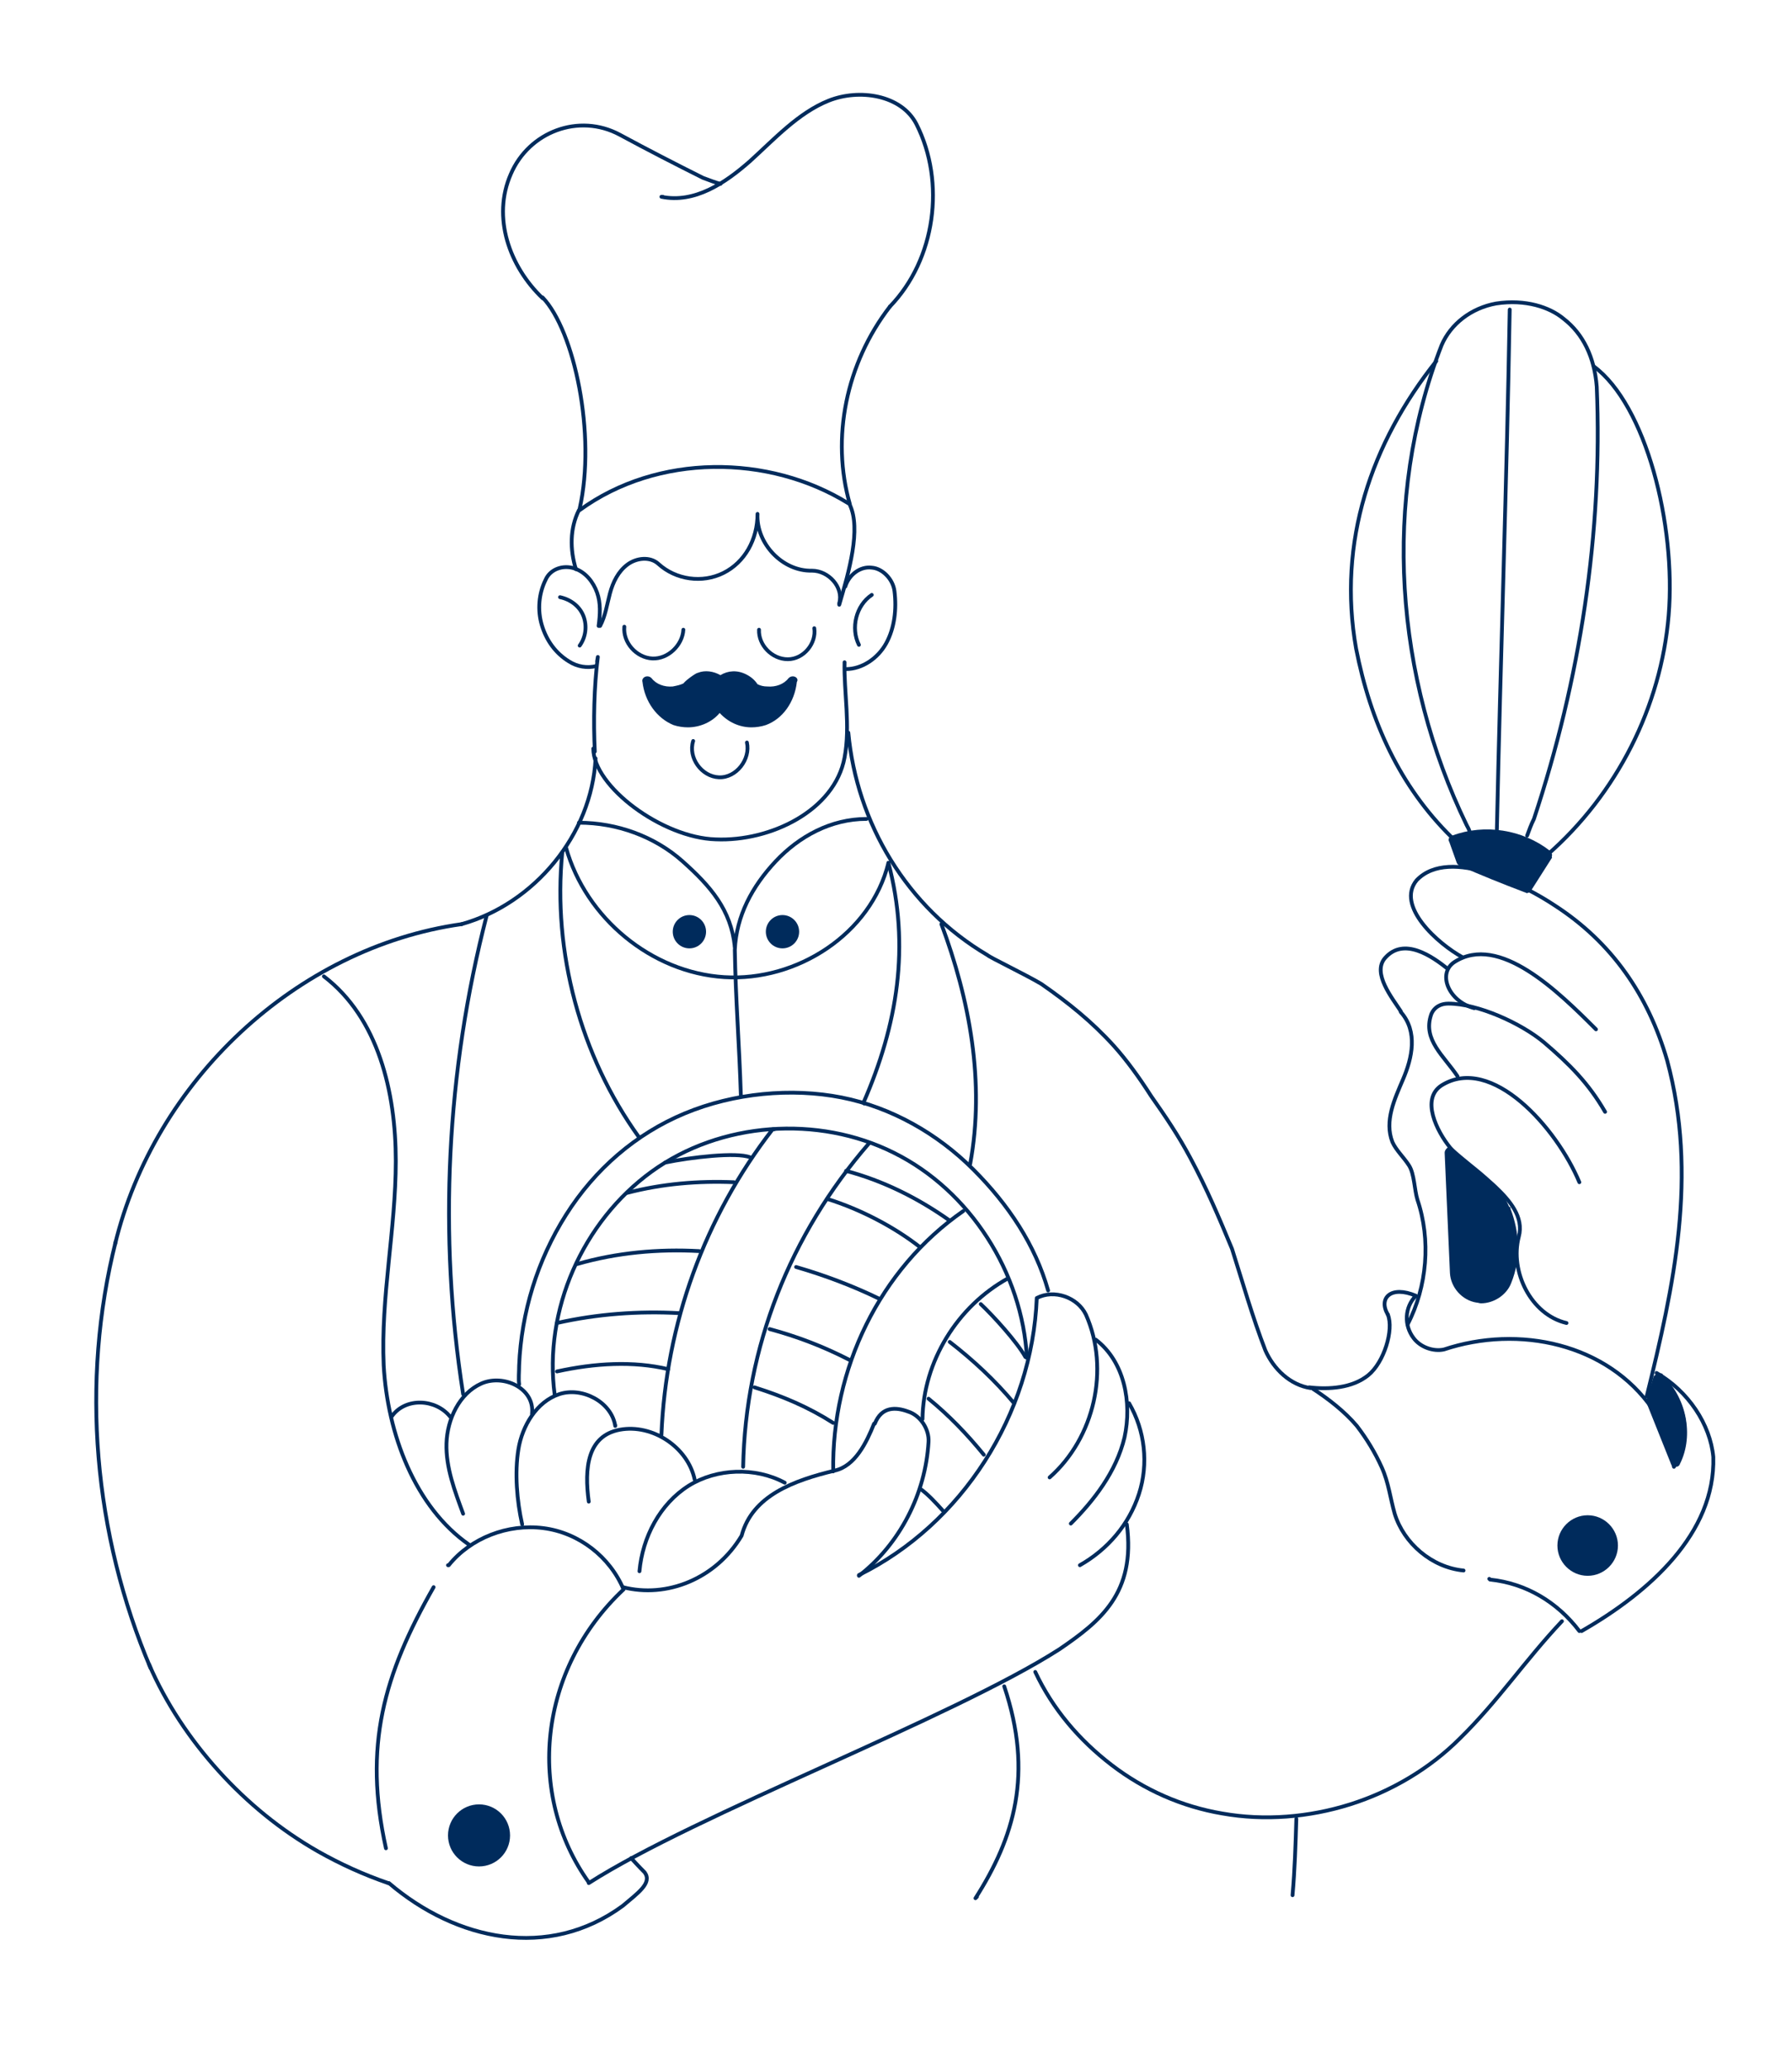<svg xmlns="http://www.w3.org/2000/svg" xmlns:xlink="http://www.w3.org/1999/xlink" id="Livello_1" x="0px" y="0px" viewBox="0 0 236.8 273.4" style="enable-background:new 0 0 236.8 273.4;" xml:space="preserve"><style type="text/css">	.st0{fill:none;stroke:#002B5C;stroke-width:0.5;stroke-linecap:round;stroke-linejoin:round;}	.st1{fill:#002B5C;}</style><path class="st0" d="M111.6,87.5c-0.1,3.9,0.8,8.4,0,12.6c-1.3,7-9.8,11.1-17,10.8c-7.1-0.2-16.2-7-16.2-12"></path><path class="st0" d="M78.6,99.3c-0.2-4-0.1-8.6,0.4-12.5c0,0-0.1,0.6-0.1,0.6"></path><path class="st0" d="M79.1,82.7c0.2-1.5,0.3-3-0.2-4.4s-1.5-2.7-3-3.2s-3.2,0.1-3.8,1.5c-0.9,1.8-1.1,4-0.5,6s1.8,3.7,3.6,4.8  c1.1,0.7,2.4,0.9,3.6,0.6"></path><path class="st0" d="M76.6,85.3c0.8-1.1,1-2.6,0.5-3.9s-1.7-2.2-3.1-2.5"></path><path class="st0" d="M79.3,82.7c0.7-1.3,0.9-2.8,1.3-4.3s1.1-2.9,2.3-3.8s3-1.1,4.1-0.1c2.3,2.1,5.8,2.6,8.6,1.2s4.5-4.4,4.5-7.8  c-0.2,3.9,3.3,7.6,7.2,7.5c2.2,0,4.2,2.2,3.6,4.3"></path><path class="st0" d="M112.3,66.7c1.5,3.2-0.1,8.8-1.4,13.2"></path><path class="st0" d="M76.5,67.4c-1.2,2.4-1.2,5.2-0.4,7.8"></path><path class="st0" d="M112.1,66.5c-10.5-6.5-25.2-6.6-35.5,0.9"></path><path class="st0" d="M78.7,100.2c-0.5,10.1-8.1,19.2-17.7,21.9"></path><path class="st0" d="M61,122.1c-21.9,3.1-40.6,20.8-45.8,42.3"></path><path class="st0" d="M15.3,164c-4.7,18.6-2.9,38.8,4.6,56.4"></path><path class="st0" d="M19.7,219.9c2.2,5.1,5.4,9.9,9.2,14.1c3.8,4.2,8.2,7.8,13.1,10.6c3,1.7,6.1,3.1,9.3,4.2"></path><path class="st0" d="M77.8,248.7c-8.3-11.6-6.7-28.1,4.6-38.7c-1.8-4.3-5.9-7.5-10.6-8.1c-4.7-0.6-9.6,1.3-12.5,4.9l-0.1,0"></path><path class="st0" d="M51,244.2c-3-13.5-0.3-22.9,6.3-34.5"></path><path class="st0" d="M82.3,209.7c5.8,1.5,12.3-1.1,15.7-6.8c1.4-5.3,6.9-7.3,12.3-8.6c2.7-0.6,4.2-3.7,5.2-6.2l0,0"></path><path class="st0" d="M115.6,188.1c0.9-2.3,2.8-2.2,4.4-1.6c1.6,0.5,2.8,2.3,2.7,4c-0.4,6.9-3.8,13.5-9.2,17.7"></path><path class="st0" d="M113.5,208.1c13.6-6.7,22.9-21.2,23.5-36.6c2.3-1.2,5.4-0.1,6.5,2.2c3.2,7.2,1.1,16.3-4.8,21.5l0,0"></path><path class="st0" d="M144.8,177c3.8,2.9,4.8,8.3,3.8,12.9c-1.1,4.6-4.1,8.4-7.1,11.4"></path><path class="st0" d="M149.2,185.4c2.1,3.6,2.6,8,1.3,12s-4.1,7.3-7.8,9.4l0,0"></path><path class="st0" d="M148.9,201.4c1.2,9.1-3.5,12.8-8.9,16.5c-14.2,9.1-48,21.8-62.2,30.9"></path><path class="st0" d="M42.8,129c7.2,5.5,9.5,15.3,9.5,24.4c0,9-2,18-1.6,27c0.5,9,4.1,18.7,11.3,23.7"></path><path class="st0" d="M51.8,187.1c1.8-2.5,5.8-2.3,7.7,0.1"></path><path class="st0" d="M61.2,200c-1.1-3-2.3-6.1-2.2-9.3s1.7-6.6,4.6-7.9s7.1,0.6,6.7,4"></path><path class="st0" d="M69,201.4c-0.7-3.1-1-6.8-0.5-9.9s2.4-6.3,5.4-7.3s6.9,1,7.4,4.2v-0.1"></path><path class="st0" d="M103.7,195.9c-3.9-2.1-9-1.9-12.7,0.4c-3.8,2.4-6.1,6.8-6.5,11.3"></path><path class="st0" d="M91.8,195.5c-0.9-4.3-5.6-7.4-9.9-6.6c-4.3,0.8-4.7,5.1-4.1,9.5"></path><path class="st0" d="M138.5,170.5c-1.7-6-5.2-11.3-9.9-16s-10.8-8.2-17.4-9.5s-14.2-0.6-20.7,2.1c-6.5,2.7-11.9,7.4-15.7,13.4  s-5.9,12.9-6.2,19.9c0,0.9-0.1,1.7,0,2.5"></path><path class="st0" d="M73.3,184.3c-1.5-11.2,3.7-22.9,12.8-29.5s22-7.5,32-2.5c10.1,5,17,15.9,17.6,27.1l0.2-0.2"></path><path class="st0" d="M87.4,189.6c0.6-14.7,5.7-28.8,14.7-40.4h0.2"></path><path class="st0" d="M98.2,193.8c0.3-15.8,6.2-30.7,16.6-42.7"></path><path class="st0" d="M110.1,194.4c-0.2-13.5,6.1-26.7,17.2-34.4"></path><path class="st0" d="M133.2,168.9c-6.7,3.7-11.2,11-11.3,18.6"></path><path class="st0" d="M125.5,177.3c3.1,2.4,6,5.1,8.5,8.1"></path><path class="st0" d="M105.2,167.4c3.8,1.1,7.5,2.5,11,4.2"></path><path class="st0" d="M76.3,167c5.2-1.5,10.7-2,16.1-1.7"></path><path class="st0" d="M122.7,184.8c2.7,2.2,5.1,4.7,7.3,7.4"></path><path class="st0" d="M101.7,175.6c3.7,1,7.1,2.3,10.6,4.1"></path><path class="st0" d="M73.6,174.8c5.3-1.2,10.8-1.6,16.2-1.3"></path><path class="st0" d="M121.6,196.7c1,0.7,2.1,1.9,3,2.9"></path><path class="st0" d="M99.7,183.3c3.8,1.2,7.1,2.6,10.4,4.7"></path><path class="st0" d="M73.6,181.2c5-1.1,10.1-1.4,14.7-0.3"></path><path class="st0" d="M112.1,96.8c1.1,11.9,7.7,23.1,18.4,29.4c0.3,0.3,4.9,2.5,7.1,3.8c3.6,2.5,6.7,5,9.6,8.2  c1.7,1.9,3.3,4.1,4.9,6.6c1.9,2.7,3.6,5.2,5.2,8.2c2.2,4.1,3.8,7.9,5.5,12c1.4,4.4,2.7,9,4.4,13.4c1.1,2.5,3.3,4.6,6,5"></path><path class="st0" d="M183.4,173.7c0.8,2-0.5,6.3-2.6,8s-5.2,1.9-7.8,1.6"></path><path class="st0" d="M183.4,173.7c-1.3-2.2,0.4-3.9,3.7-2.5c-1.5,1.5-1.6,3.9-0.3,5.6c0.9,1.2,2.6,1.8,4,1.5  c9.9-3.3,21.6-0.8,27.6,7.9"></path><path class="st0" d="M221.7,192.9c1.8-3.7,0.9-8.1-2.5-11.2l0.3,0"></path><path class="st0" d="M218.9,181.4c4.2,2.4,7.1,6.8,7.5,11.1c0.3,10.1-8.5,17.9-17.4,23"></path><path class="st0" d="M208.7,215.5c-2.9-3.8-7-6.3-11.8-6.8l-0.1-0.1"></path><path class="st0" d="M193.4,207.5c-4.2-0.4-7.9-3.6-9.1-7.5c-0.6-2.1-0.8-4.1-1.7-6.1s-2-3.8-3.3-5.5c-1.6-1.9-3.8-3.6-5.8-4.9"></path><path class="st0" d="M206.4,214.2c-4.9,5.2-8.4,10.5-13.5,15.5c-4,4-9.1,7-14.5,8.7c-5.4,1.7-11.3,2.2-16.9,1.2  c-5.3-0.9-10.3-3.1-14.6-6.4s-7.8-7.4-10.1-12.3"></path><path class="st0" d="M171.3,240.3c-0.1,3.4-0.2,6.7-0.5,10.1"></path><path class="st0" d="M132.7,222.8c3.9,11.6,1.3,20-3.8,28l0.2-0.2"></path><path class="st0" d="M124.4,122.1c3.7,9.9,5.8,20.9,3.8,31.7"></path><path class="st0" d="M97.9,144.7c-0.2-6.6-0.7-12.7-0.8-19.2c0.2-4.5,2.3-8.4,5.4-11.7c3.1-3.3,7.3-5.6,12-5.6"></path><path class="st0" d="M97.1,125.1c-0.5-4.9-3.2-8-6.9-11.3s-8.7-5.1-13.7-5.1"></path><path class="st0" d="M129.6,172.3c1.6,1.5,4.8,5,5.9,7"></path><path class="st0" d="M109.3,158.4c4.5,1.4,9,3.8,12.3,6.4"></path><path class="st0" d="M82.9,157.6c4.6-1.2,9.4-1.6,14.1-1.4"></path><path class="st0" d="M111.8,154.7c4.9,1.3,9.5,3.6,13.6,6.5"></path><path class="st0" d="M87.9,153.6c3.4-0.7,9.4-1.4,11.2-0.7"></path><path class="st0" d="M64.3,121c-5.3,20.5-6.4,42.2-3.1,63.2"></path><path class="st0" d="M74.8,112c2.6,9.3,11.3,16.5,20.9,17.1s19.4-5.7,21.7-15.1"></path><path class="st0" d="M74.3,112.6c-1.3,13.2,2.4,26.9,10.1,37.6l0.1,0.1"></path><path class="st0" d="M117.4,114c2.9,11,1.2,21.4-3.3,31.7l0.1,0.1"></path><path class="st0" d="M186,175c2.6-5,3.1-11.2,1.3-16.5c-0.4-1.3-0.4-3.4-1.1-4.5c-0.7-1.1-1.7-2-2.2-3.1c-1.1-2.8,0.3-5.7,1.4-8.3  c1.2-2.8,2-6.3-0.3-8.9"></path><path class="st0" d="M201.8,110.4c0.3-0.8,0.5-1.4,0.9-2.2c6.1-18.4,9.1-37.8,8.3-57.1c-0.3-3.9-1.8-7-4.4-9c-1.8-1.5-5-2.6-8.9-2  c-3.3,0.6-6,2.7-7.2,5.5c-8,20.5-6.1,44,3.3,63.4c0.2,0.4,0.3,0.5,0.4,0.9"></path><path class="st0" d="M189.8,47.7c-8.6,10.8-13.1,23.9-10.6,38c1.9,9.7,5.8,18.2,12.6,24.9"></path><path class="st0" d="M111.8,88.4c2.1,0,4.2-1.4,5.3-3.4c1.1-2,1.4-4.5,1.1-6.9c-0.2-1.6-1.6-3-3-3.1c-1.5-0.2-3,0.9-3.5,2.5"></path><path class="st0" d="M115.2,78.6c-2.1,1.4-2.8,4.4-1.7,6.6"></path><path class="st0" d="M100.3,83.2c-0.1,2,1.7,3.9,3.8,3.9s3.8-2.1,3.5-4.1"></path><path class="st0" d="M82.5,82.8c-0.2,2.1,1.6,4.1,3.7,4.2s4-1.8,4.1-3.8"></path><path class="st0" d="M91.6,97.9c-0.7,2.2,1.1,4.7,3.4,4.8c2.3,0.1,4.2-2.4,3.7-4.6"></path><path class="st0" d="M204.4,113c9.3-8.1,15.1-19.7,16.1-31.7s-3-27.8-9.9-32.9"></path><path class="st0" d="M199.5,40.9c-0.4,23.1-1.2,45.6-1.7,68.7"></path><path class="st0" d="M207,174.8c-4.7-1.1-7.5-6.8-6.3-11.4c0.7-2.6-1.2-4.8-3.1-6.6c-1.9-1.8-4.3-3.1-6-5.2s-3.9-6.4-1.1-8.2  c6.6-4.1,15.2,5.6,18.2,12.8"></path><path class="st0" d="M192.6,142.2c-1.8-2.7-4.6-4.8-3.5-8.1c0,0,0.4-1.5,2.3-1.5c3.9,0,9.6,2.6,12.6,5.1c3.4,2.9,5.9,5.4,8.1,9.2"></path><path class="st0" d="M194.8,133.2c-3.4-0.9-4.9-4.6-2.6-6.1c5.9-3.8,13.7,3.9,18.7,8.9"></path><path class="st0" d="M193.3,126.5c-3.3-1.8-8.9-6.8-6.1-10.2c4.4-4.6,14.6,0.9,18.2,3.3c7.6,4.9,12.4,11.9,14.9,20.5  c4.1,15.2,0.9,29.8-2.7,44.4"></path><path class="st0" d="M185.1,133.6c-1.1-1.7-3.8-5-2.1-7c2.5-2.9,6.3-0.2,8.3,1.4"></path><path class="st0" d="M218.4,186c1,2.1,1.9,4.3,2.5,6.5l0.3,1.3c0.2-0.4,0.4-0.7,0.6-1"></path><path class="st0" d="M71.7,39.4C67.3,35.2,65,28.7,67.5,23c2.4-5.6,9-8.1,14.4-5.2c3.7,2,7.4,3.9,11,5.7c0.8,0.3,1.6,0.6,2.3,0.8h0"></path><path class="st0" d="M117.6,40.5c6-6.2,7.4-16.4,3.5-24.1c-2-3.9-7.6-4.7-11.6-3.1s-7.2,5.1-10.4,8c-3.3,2.9-7.3,5.6-11.7,4.7l0.2,0  "></path><path class="st0" d="M71.7,39.3c4.2,4.4,7.1,18.1,4.9,27.9"></path><path class="st0" d="M112.3,66.6c-2.5-8.7-0.5-18.6,5.3-26.1"></path><circle class="st1" cx="63.3" cy="242.5" r="4.1"></circle><circle class="st1" cx="91.1" cy="123.1" r="2.2"></circle><circle class="st1" cx="103.4" cy="123.1" r="2.2"></circle><path class="st1" d="M209.8,200.2c-2.2,0-4,1.8-4,4s1.8,4,4,4s4-1.8,4-4S212,200.2,209.8,200.2z"></path><path class="st1" d="M105,89.4c-0.3-0.1-0.6,0-0.8,0.2c-0.6,0.8-1.7,1.2-2.8,1.1c-0.5,0-0.9-0.1-1.3-0.3c-0.4-0.6-0.9-1-1.5-1.3  c-1.2-0.6-2.4-0.5-3.4,0.1c-0.9-0.5-2-0.7-3-0.3c-0.2,0-1.5,0.9-1.9,1.4c-0.4,0.2-0.9,0.3-1.4,0.4c-1.1,0.1-2.2-0.3-2.8-1.1  c-0.2-0.2-0.5-0.3-0.8-0.2c-0.3,0.1-0.5,0.4-0.4,0.7c0.3,2.6,1.9,4.8,4.1,5.7c0.6,0.2,1.3,0.3,1.9,0.3c1.6,0,3.2-0.7,4.2-1.9  c1.1,1.2,2.6,1.9,4.2,1.9c0.6,0,1.3-0.1,1.9-0.3c2.2-0.8,3.8-3,4.1-5.7C105.5,89.8,105.3,89.5,105,89.4L105,89.4z"></path><path class="st1" d="M219.6,181.6c-0.2-0.1-0.4-0.2-0.6-0.1c-0.2,0.1-0.4,0.2-0.5,0.4c-0.3,1.1-0.7,2.1-0.9,3.1c0,0.1,0,0.3,0,0.4  l3.2,8c0.1,0.3,0.4,0.4,0.6,0.4c0,0,0,0,0,0c0.3,0,0.5-0.1,0.6-0.4C223.9,189.6,222.8,184.5,219.6,181.6L219.6,181.6z"></path><path class="st1" d="M199.6,159.7c0-0.1,0-0.2,0-0.3c0,0,0,0.1-0.1,0.1l-0.1-0.1c-1.4-3.4-4.1-4.7-7.5-7.8c-0.2-0.2-0.5-0.1-0.7,0.1  s-0.3,0.4-0.3,0.6l0.7,15.9c0.1,1.9,1.6,3.6,3.5,3.9c0.2,0,0.4,0.1,0.6,0.1c1.7,0,3.4-1.1,4-2.7C201,166.3,200.8,162.8,199.6,159.7  L199.6,159.7z"></path><path class="st1" d="M205.1,112.9C205.1,112.9,205.1,112.9,205.1,112.9c-0.1-0.2-0.2-0.4-0.3-0.5c-3.6-2.8-8.6-3.6-12.9-2  c-0.2,0.1-0.3,0.2-0.4,0.3s-0.1,0.4,0,0.5l1,2.8c0.1,0.2,0.2,0.3,0.4,0.4c2.7,1.2,5.7,2.4,8.6,3.5c0.1,0,0.2,0.1,0.2,0.1  c0.2,0,0.5-0.1,0.6-0.3l2.8-4.4C205,113.2,205.1,113.1,205.1,112.9C205.1,113,205.1,112.9,205.1,112.9L205.1,112.9z"></path><path class="st0" d="M51.3,248.8l0.1,0c8.9,7.6,21.1,10.2,30.9,3c2-1.7,3.9-3,2.9-4.4c-0.8-0.8-1.8-1.9-1.8-1.9"></path></svg>